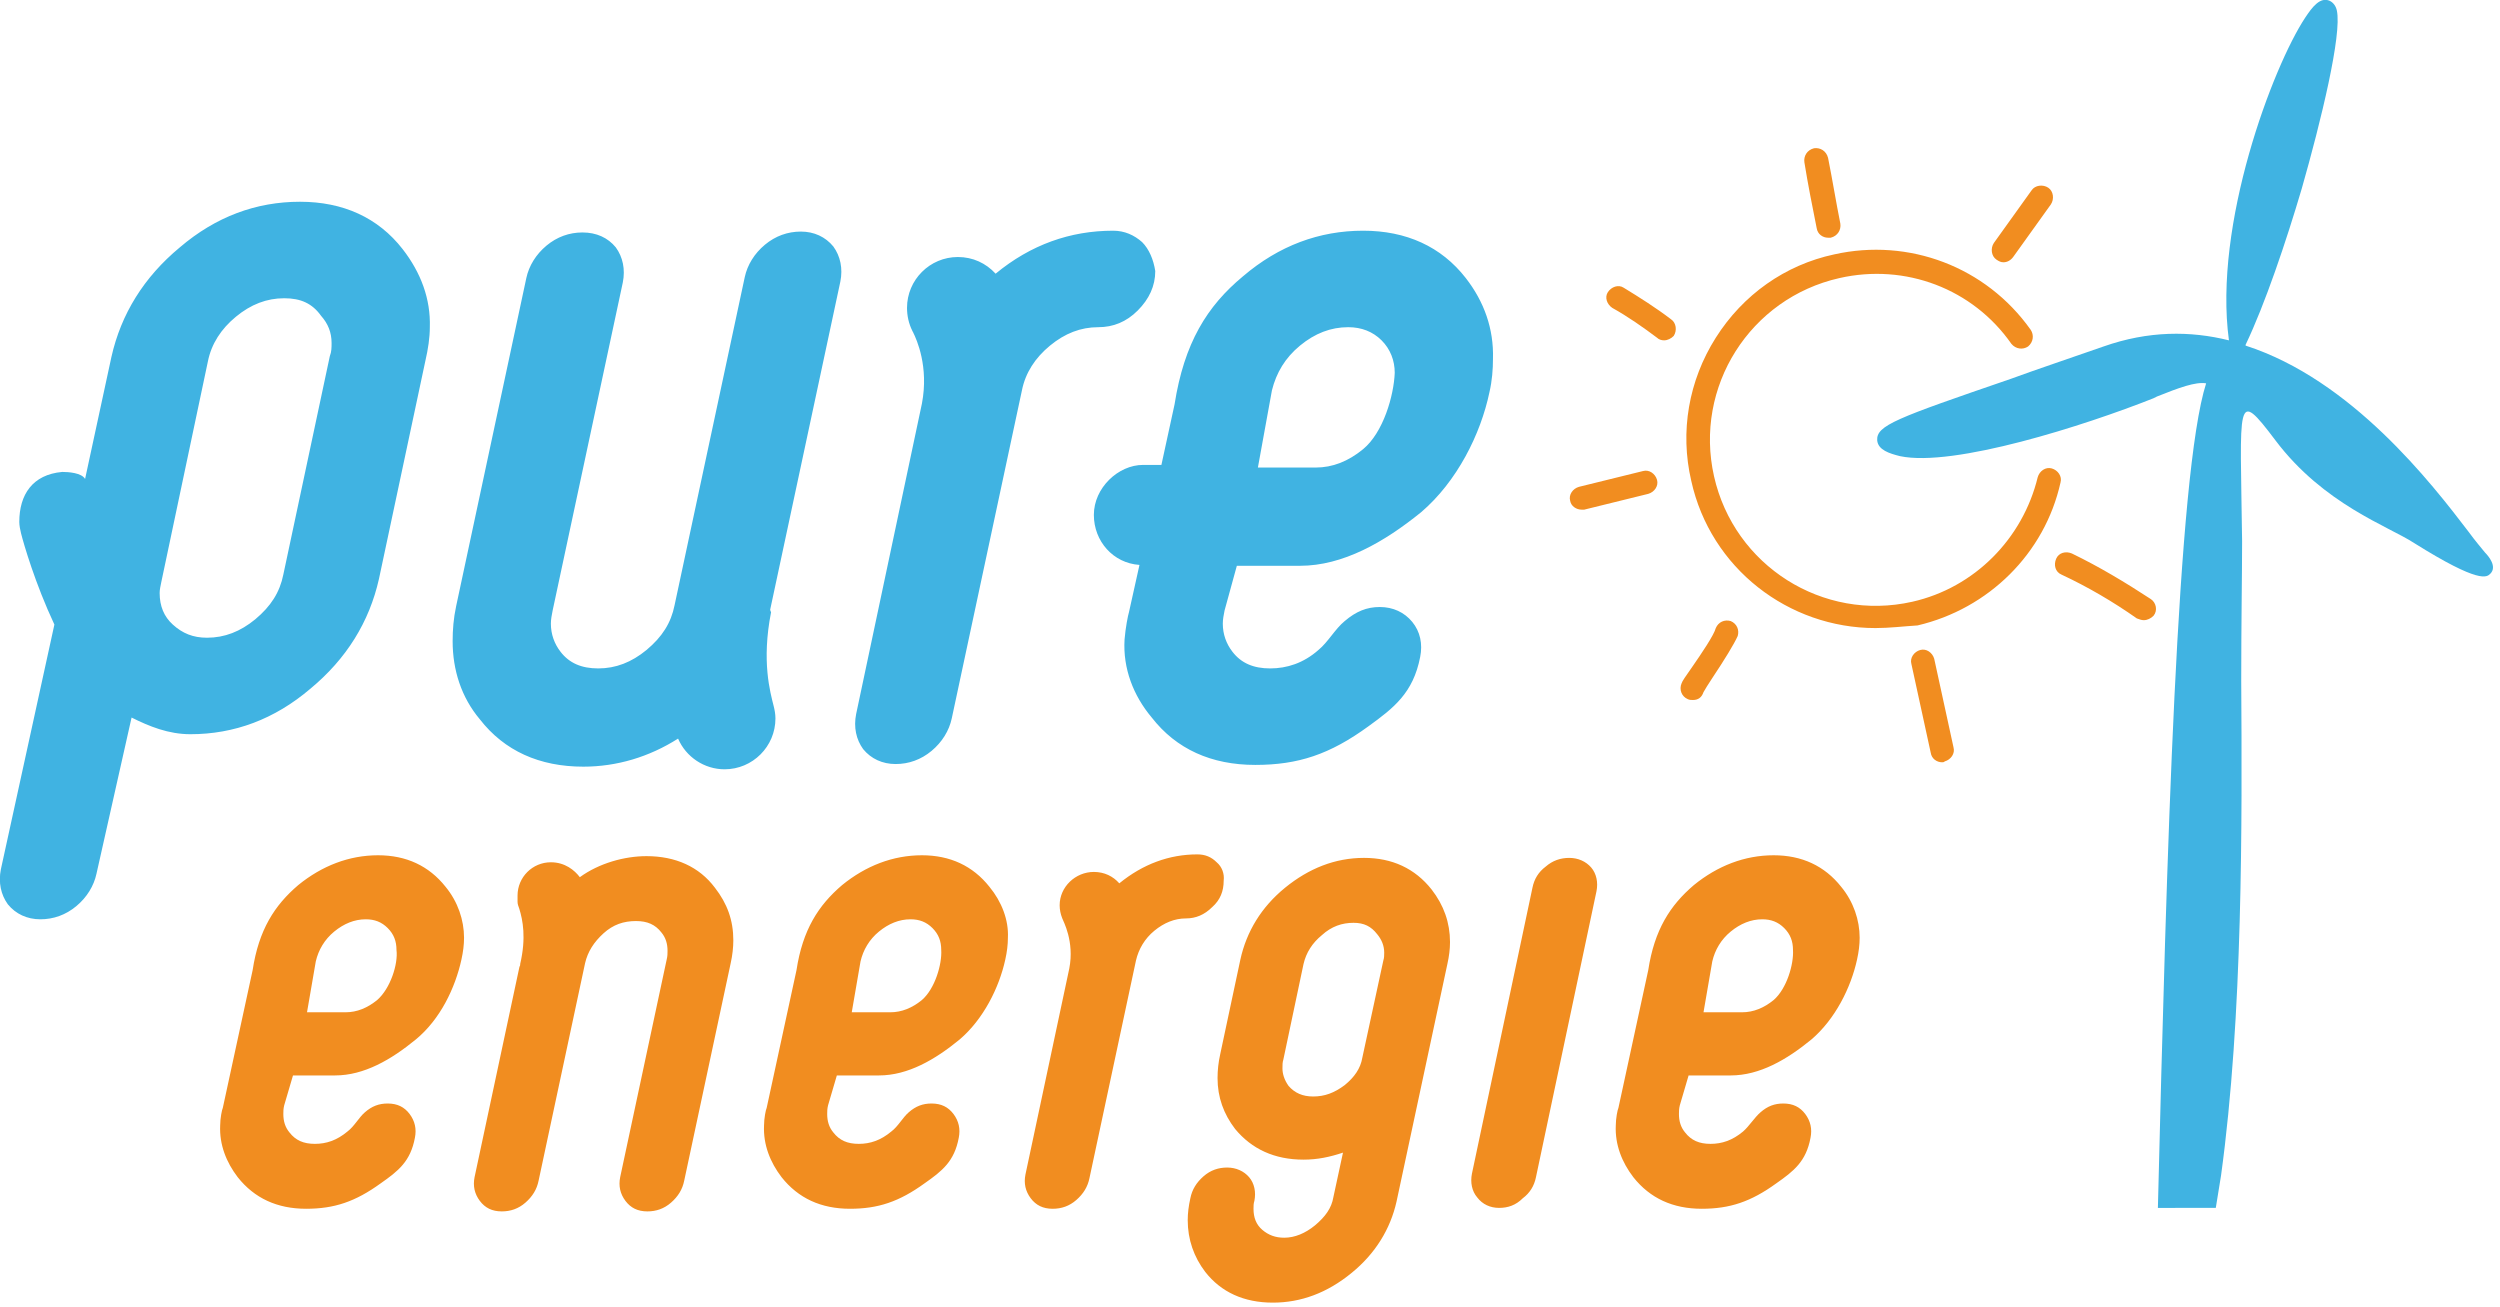 <?xml version="1.0" encoding="UTF-8"?>
<svg xmlns="http://www.w3.org/2000/svg" xmlns:xlink="http://www.w3.org/1999/xlink" version="1.1" id="Laag_1" x="0px" y="0px" viewBox="0 0 285 149" style="enable-background:new 0 0 285 149;" xml:space="preserve"> <style type="text/css"> .st0{fill:#40B3E2;} .st1{fill:#F18D20;} </style> <g> <path class="st0" d="M45.9,28.4c-2.8-3.6-6.8-5.4-11.7-5.4c-5,0-9.6,1.7-13.7,5.2c-4.1,3.4-6.7,7.6-7.8,12.5l-3,13.9 c-0.4-0.7-1.9-0.8-2.6-0.8c-3.4,0.3-4.9,2.6-4.9,5.7c0,0.4,0.1,0.9,0.2,1.3C2.7,62,4,66.5,6.2,71.2L0.1,99.1c-0.3,1.5,0,2.9,0.8,4 c0.9,1.1,2.2,1.7,3.7,1.7s2.9-0.5,4.1-1.5s2-2.3,2.3-3.7l4-17.8c2,1,4.2,1.9,6.7,1.9c5,0,9.6-1.7,13.7-5.2 c4.1-3.4,6.7-7.6,7.8-12.5l5.3-24.9c0.3-1.3,0.5-2.6,0.5-3.8C49.1,34.1,48,31.1,45.9,28.4z M37.6,40.6l-5.3,24.9 c-0.4,2-1.4,3.6-3.2,5.1c-1.7,1.4-3.5,2.1-5.5,2.1c-1.6,0-2.8-0.5-3.9-1.5c-1-0.9-1.5-2.1-1.5-3.6c0-0.4,0.1-0.8,0.2-1.3l5.3-25.1 c0.4-2,1.5-3.7,3.2-5.1c1.7-1.4,3.5-2.1,5.5-2.1c1.9,0,3.2,0.6,4.2,2c0.8,0.9,1.2,1.9,1.2,3.1C37.8,39.6,37.8,40.1,37.6,40.6z M167.1,31.7c-2.8-3.6-6.8-5.4-11.7-5.4c-5,0-9.6,1.7-13.7,5.2c-4.1,3.4-6.7,7.6-7.8,14.6l-1.5,6.9h-2.1c-2.8,0-5.6,2.6-5.6,5.7 c0,3,2.2,5.5,5.2,5.7l-1.2,5.4c-0.1,0.3-0.4,1.8-0.5,3.1c-0.2,3.3,1,6.4,3.1,8.9c2.8,3.6,6.8,5.4,11.8,5.4c4.9,0,8.5-1.2,12.9-4.4 c2.9-2.1,5.1-3.8,5.9-7.9c0.3-1.5,0-2.9-0.9-4s-2.2-1.7-3.7-1.7s-2.7,0.5-4,1.6c-1.1,0.9-1.9,2.4-3,3.3c-1.7,1.5-3.6,2.1-5.5,2.1 s-3.3-0.6-4.3-1.9c-0.7-0.9-1.1-2-1.1-3.2c0-0.5,0.1-1,0.2-1.5l1.4-5.1h7.2c4.9,0,9.6-2.7,13.8-6.1c4.1-3.5,6.8-8.9,7.8-13.7 c0.3-1.3,0.4-2.6,0.4-3.8C170.3,37.5,169.2,34.4,167.1,31.7L167.1,31.7z M155.4,51.2c-1.7,1.4-3.5,2.1-5.4,2.1h-6.6l1.6-8.8 c0.5-2,1.5-3.7,3.2-5.1c1.7-1.4,3.5-2.1,5.5-2.1c1.5,0,2.8,0.5,3.8,1.5s1.5,2.3,1.5,3.7C158.9,45.1,157.7,49.3,155.4,51.2z M87.8,69.5l8-37.4c0.3-1.5,0-2.9-0.8-4c-0.9-1.1-2.2-1.7-3.7-1.7s-2.9,0.5-4.1,1.5s-2,2.3-2.3,3.7l-8,37.4c-0.4,2-1.4,3.6-3.2,5.1 c-1.7,1.4-3.5,2.1-5.5,2.1c-1.9,0-3.3-0.6-4.3-1.9c-0.7-0.9-1.1-2-1.1-3.2c0-0.5,0.1-1,0.2-1.5l8-37.4c0.3-1.5,0-2.9-0.8-4 c-0.9-1.1-2.2-1.7-3.8-1.7c-1.5,0-2.9,0.5-4.1,1.5c-1.2,1-2,2.3-2.3,3.7l-8,37.4c-0.3,1.4-0.4,2.7-0.4,4c0,3.3,1,6.4,3.1,8.9 c2.8,3.6,6.8,5.4,11.8,5.4c3.8,0,7.5-1.1,10.8-3.2c0.9,2.1,3,3.5,5.3,3.5c3.2,0,5.8-2.6,5.8-5.8c0-0.5-0.1-1-0.2-1.4 c-0.4-1.6-1.4-5.1-0.3-10.7C87.8,69.6,87.8,69.5,87.8,69.5z M130.2,27.6c-0.9-0.8-2-1.3-3.3-1.3c-4.9,0-9.4,1.6-13.4,4.9 c-1.1-1.2-2.6-1.9-4.3-1.9c-3.2,0-5.8,2.6-5.8,5.8c0,0.9,0.2,1.8,0.6,2.6c0,0.1,0.1,0.1,0.1,0.2c0.4,0.8,1.8,3.9,1,8.1l-7.5,35.4 c-0.3,1.5,0,2.9,0.8,4c0.9,1.1,2.2,1.7,3.7,1.7s2.9-0.5,4.1-1.5s2-2.3,2.3-3.7l8-37.4c0.4-2,1.5-3.7,3.2-5.1 c1.7-1.4,3.5-2.1,5.5-2.1c1.7,0,3.2-0.6,4.5-1.9c1.3-1.3,2-2.8,2-4.5C131.5,29.6,131,28.4,130.2,27.6L130.2,27.6z"></path> <path class="st1" d="M170.9,137.7c-1,0-1.9-0.4-2.5-1.2c-0.6-0.7-0.8-1.7-0.6-2.7l6.9-32.6c0.2-1,0.7-1.8,1.5-2.4 c0.8-0.7,1.7-1,2.7-1s1.9,0.4,2.5,1.1s0.8,1.7,0.6,2.7l-6.9,32.6c-0.2,1-0.7,1.8-1.5,2.4C172.8,137.4,171.9,137.7,170.9,137.7z M145.1,148.5c-3.3,0-5.9-1.2-7.7-3.5c-1.3-1.7-2-3.7-2-5.9c0-0.8,0.1-1.6,0.3-2.5c0.2-1,0.7-1.8,1.5-2.5s1.7-1,2.7-1 s1.9,0.4,2.5,1.1c0.6,0.7,0.8,1.7,0.6,2.7c-0.1,0.3-0.1,0.6-0.1,0.9c0,1,0.3,1.8,1,2.4c0.7,0.6,1.5,0.9,2.5,0.9 c1.2,0,2.4-0.5,3.5-1.4c1.2-1,1.9-2,2.1-3.2l1.1-5.1c-1.5,0.5-2.9,0.8-4.5,0.8c-3.3,0-5.9-1.2-7.8-3.5c-1.3-1.7-2-3.6-2-5.8 c0-0.9,0.1-1.8,0.3-2.7l2.3-10.8c0.7-3.2,2.4-6,5.1-8.2c2.7-2.2,5.7-3.4,9-3.4c3.2,0,5.8,1.2,7.7,3.6c1.4,1.8,2.1,3.8,2.1,6 c0,0.8-0.1,1.6-0.3,2.5l-5.8,27.1c-0.7,3.1-2.4,5.9-5.1,8.1C151.3,147.4,148.3,148.5,145.1,148.5L145.1,148.5z M146.9,123.8 c0.7,0.8,1.6,1.2,2.8,1.2c1.3,0,2.4-0.4,3.6-1.3c1.1-0.9,1.8-1.9,2-3.1l2.4-11.1c0.1-0.3,0.1-0.6,0.1-0.9c0-0.8-0.3-1.5-0.8-2.1 c-0.7-0.9-1.5-1.3-2.7-1.3c-1.3,0-2.5,0.4-3.6,1.4c-1.1,0.9-1.8,2-2.1,3.3l-2.3,10.9c-0.1,0.3-0.1,0.6-0.1,1 C146.2,122.4,146.4,123.1,146.9,123.8L146.9,123.8z M209.9,101.1c-1.9-2.4-4.5-3.6-7.7-3.6c-3.3,0-6.4,1.2-9.1,3.4 c-2.7,2.3-4.5,5.1-5.2,9.7l-3.4,15.7c-0.1,0.2-0.3,1.2-0.3,2c-0.1,2.2,0.7,4.2,2,5.9c1.9,2.4,4.5,3.6,7.8,3.6 c3.2,0,5.6-0.8,8.5-2.9c2-1.4,3.4-2.5,3.9-5.2c0.2-1,0-1.9-0.6-2.7c-0.6-0.8-1.4-1.2-2.5-1.2c-1,0-1.8,0.3-2.6,1 c-0.7,0.6-1.3,1.6-2,2.2c-1.2,1-2.4,1.4-3.7,1.4s-2.2-0.4-2.9-1.3c-0.5-0.6-0.7-1.3-0.7-2.1c0-0.3,0-0.6,0.1-1l1-3.4h4.8 c3.3,0,6.4-1.8,9.2-4.1c2.7-2.3,4.5-5.9,5.2-9.1c0.2-0.9,0.3-1.7,0.3-2.5C212,104.9,211.3,102.8,209.9,101.1z M202.2,114 c-1.1,0.9-2.3,1.4-3.6,1.4h-4.4l1-5.8c0.3-1.3,1-2.5,2.1-3.4s2.3-1.4,3.6-1.4c1,0,1.8,0.3,2.5,1s1,1.5,1,2.5 C204.5,109.9,203.7,112.7,202.2,114L202.2,114z M112.8,101.1c-1.9-2.4-4.5-3.6-7.7-3.6c-3.3,0-6.4,1.2-9.1,3.4 c-2.7,2.3-4.5,5.1-5.2,9.7l-3.4,15.7c-0.1,0.2-0.3,1.2-0.3,2c-0.1,2.2,0.7,4.2,2,5.9c1.9,2.4,4.5,3.6,7.8,3.6 c3.2,0,5.6-0.8,8.5-2.9c2-1.4,3.4-2.5,3.9-5.2c0.2-1,0-1.9-0.6-2.7c-0.6-0.8-1.4-1.2-2.5-1.2c-1,0-1.8,0.3-2.6,1 c-0.7,0.6-1.2,1.6-2,2.2c-1.2,1-2.4,1.4-3.7,1.4c-1.3,0-2.2-0.4-2.9-1.3c-0.5-0.6-0.7-1.3-0.7-2.1c0-0.3,0-0.6,0.1-1l1-3.4h4.8 c3.3,0,6.4-1.8,9.2-4.1c2.7-2.3,4.5-5.9,5.2-9.1c0.2-0.9,0.3-1.7,0.3-2.5C115,104.9,114.2,102.8,112.8,101.1L112.8,101.1z M105.1,114c-1.1,0.9-2.3,1.4-3.6,1.4h-4.4l1-5.8c0.3-1.3,1-2.5,2.1-3.4s2.3-1.4,3.6-1.4c1,0,1.8,0.3,2.5,1s1,1.5,1,2.5 C107.4,109.9,106.6,112.7,105.1,114z M50.8,101.1c-1.9-2.4-4.5-3.6-7.7-3.6c-3.3,0-6.4,1.2-9.1,3.4c-2.7,2.3-4.5,5.1-5.2,9.7 l-3.4,15.7c-0.1,0.2-0.3,1.2-0.3,2c-0.1,2.2,0.7,4.2,2,5.9c1.9,2.4,4.5,3.6,7.8,3.6c3.2,0,5.6-0.8,8.5-2.9c2-1.4,3.4-2.5,3.9-5.2 c0.2-1,0-1.9-0.6-2.7c-0.6-0.8-1.4-1.2-2.5-1.2c-1,0-1.8,0.3-2.6,1c-0.7,0.6-1.2,1.6-2,2.2c-1.2,1-2.4,1.4-3.7,1.4 s-2.2-0.4-2.9-1.3c-0.5-0.6-0.7-1.3-0.7-2.1c0-0.3,0-0.6,0.1-1l1-3.4h4.8c3.3,0,6.4-1.8,9.2-4.1c2.8-2.3,4.5-5.9,5.2-9.1 c0.2-0.9,0.3-1.7,0.3-2.5C52.9,104.9,52.2,102.8,50.8,101.1z M43,114c-1.1,0.9-2.3,1.4-3.6,1.4H35l1-5.8c0.3-1.3,1-2.5,2.1-3.4 s2.3-1.4,3.6-1.4c1,0,1.8,0.3,2.5,1s1,1.5,1,2.5C45.4,109.9,44.5,112.7,43,114z M81.5,101.2c-1.8-2.4-4.5-3.6-7.8-3.6 c-2.5,0-5.4,0.8-7.6,2.4c-0.6-0.8-1.7-1.7-3.3-1.7c-2.1,0-3.8,1.7-3.8,3.8v0.7c0,0.3,0.1,0.5,0.2,0.8c0.4,1.3,0.8,3.3,0.1,6.3v0.1 c0,0.1-0.1,0.2-0.1,0.3l-5.1,23.9c-0.2,1,0,1.9,0.6,2.7s1.4,1.2,2.5,1.2c1,0,1.9-0.3,2.7-1s1.3-1.5,1.5-2.5l5.3-24.8 c0.3-1.3,1-2.4,2.1-3.4s2.3-1.4,3.7-1.4c1.3,0,2.2,0.4,2.9,1.3c0.5,0.6,0.7,1.3,0.7,2.1c0,0.3,0,0.6-0.1,1l-5.3,24.8 c-0.2,1,0,1.9,0.6,2.7s1.4,1.2,2.5,1.2c1,0,1.9-0.3,2.7-1c0.8-0.7,1.3-1.5,1.5-2.5l5.3-24.8c0.2-0.9,0.3-1.8,0.3-2.6 C83.6,104.9,82.9,103,81.5,101.2L81.5,101.2z M138.7,98.3c-0.6-0.6-1.3-0.9-2.2-0.9c-3.2,0-6.2,1.1-8.9,3.3 c-0.7-0.8-1.7-1.3-2.9-1.3c-2.1,0-3.9,1.7-3.9,3.8c0,0.5,0.1,1,0.3,1.5c0.1,0.3,1.4,2.6,0.8,5.7l-5,23.5c-0.2,1,0,1.9,0.6,2.7 s1.4,1.2,2.5,1.2c1,0,1.9-0.3,2.7-1c0.8-0.7,1.3-1.5,1.5-2.5l5.3-24.8c0.3-1.3,1-2.5,2.1-3.4s2.3-1.4,3.6-1.4c1.1,0,2.1-0.4,3-1.3 c0.9-0.8,1.3-1.8,1.3-3C139.6,99.6,139.3,98.8,138.7,98.3L138.7,98.3z M221.4,86.9c-0.6,0-1.2-0.4-1.3-1.1l-2.2-10.1 c-0.2-0.7,0.3-1.4,1-1.6s1.4,0.3,1.6,1l2.2,10.1c0.2,0.7-0.3,1.4-1,1.6C221.6,86.9,221.5,86.9,221.4,86.9z M193,79.8 c-0.2,0-0.4,0-0.6-0.1c-0.7-0.3-1-1.1-0.7-1.8c0.1-0.3,0.4-0.7,1.3-2s2.4-3.5,2.6-4.3c0.3-0.7,1-1,1.7-0.8c0.7,0.3,1,1,0.8,1.7 c-0.4,0.9-1.5,2.7-2.9,4.8c-0.4,0.6-0.9,1.4-1,1.6C194,79.5,193.6,79.8,193,79.8L193,79.8z M213.8,71.6c-9.9,0-18.8-6.8-21-16.8 c-1.3-5.6-0.3-11.4,2.8-16.3s7.9-8.3,13.5-9.5c8.5-1.9,17.3,1.4,22.4,8.6c0.4,0.6,0.3,1.4-0.3,1.9c-0.6,0.4-1.4,0.3-1.9-0.3 c-4.4-6.3-12.1-9.2-19.6-7.5c-10.2,2.3-16.6,12.4-14.3,22.6s12.4,16.6,22.6,14.3c7.1-1.6,12.6-7.2,14.3-14.2c0.2-0.7,0.9-1.2,1.6-1 c0.7,0.2,1.2,0.9,1,1.6c-1.8,8.1-8.2,14.4-16.3,16.3C217,71.4,215.4,71.6,213.8,71.6z M244.4,70.7c-0.3,0-0.5-0.1-0.8-0.2 c-2.7-1.9-5.6-3.6-8.6-5c-0.7-0.3-0.9-1.1-0.6-1.8c0.3-0.7,1.1-0.9,1.8-0.6c3.1,1.5,6.1,3.3,9,5.2c0.6,0.4,0.8,1.3,0.3,1.9 C245.2,70.5,244.8,70.7,244.4,70.7L244.4,70.7z M180.3,58.1c-0.6,0-1.2-0.4-1.3-1c-0.2-0.7,0.3-1.4,1-1.6l7.3-1.8 c0.7-0.2,1.4,0.3,1.6,1c0.2,0.7-0.3,1.4-1,1.6l-7.3,1.8H180.3z M189.7,38.8c-0.3,0-0.6-0.1-0.8-0.3c-1.6-1.2-3.3-2.4-5.1-3.4 c-0.6-0.4-0.9-1.2-0.5-1.8s1.2-0.9,1.8-0.5c1.8,1.1,3.7,2.3,5.4,3.6c0.6,0.4,0.7,1.3,0.3,1.9C190.5,38.6,190.1,38.8,189.7,38.8 L189.7,38.8z M228.4,29.9c-0.3,0-0.5-0.1-0.8-0.3c-0.6-0.4-0.7-1.3-0.3-1.9l4.3-6c0.4-0.6,1.3-0.7,1.9-0.3c0.6,0.4,0.7,1.3,0.3,1.9 l-4.3,6C229.2,29.7,228.8,29.9,228.4,29.9L228.4,29.9z M208.4,27.1c-0.6,0-1.2-0.4-1.3-1.1c-0.5-2.5-1-5-1.4-7.5 c-0.1-0.7,0.3-1.4,1.1-1.6c0.7-0.1,1.4,0.3,1.6,1.1c0.5,2.5,0.9,5,1.4,7.5c0.1,0.7-0.3,1.4-1.1,1.6H208.4z"></path> <path class="st0" d="M252.6,137.7c0.2-1.2,0.4-2.4,0.6-3.7c2.5-18.2,2.4-40.3,2.3-56.4c0-6.6,0.1-12.2,0.1-15.9 c-0.2-16-0.8-17.6,3.8-11.5c5.5,7.3,12.9,9.8,15.8,11.7c7.5,4.7,8.3,3.9,8.7,3.5c0.8-0.8-0.2-2-0.6-2.4c-0.4-0.5-1.1-1.3-1.9-2.4 c-4.2-5.5-13.3-17.3-25.4-21.2v-0.1c2.2-4.6,4.6-11.7,6.4-17.8c2.2-7.7,4.6-17.6,4-20.3c-0.1-0.5-0.4-0.9-0.8-1.1 c-1.1-0.5-2,0.7-2.8,1.9c-3.7,5.6-10.5,23.6-8.7,36.8c-4.4-1.1-9.2-1.1-14.3,0.7c-4,1.4-7.6,2.6-10.6,3.7 c-13.1,4.5-15.3,5.3-15.2,7c0.1,1.1,1.4,1.5,2.6,1.8c6.1,1.3,21.1-3.5,28.9-6.6l0.4-0.2c2.5-1,4.4-1.7,5.6-1.5 c-3.3,10.3-4.5,53.6-5.5,94H252.6L252.6,137.7z"></path> </g> </svg>
